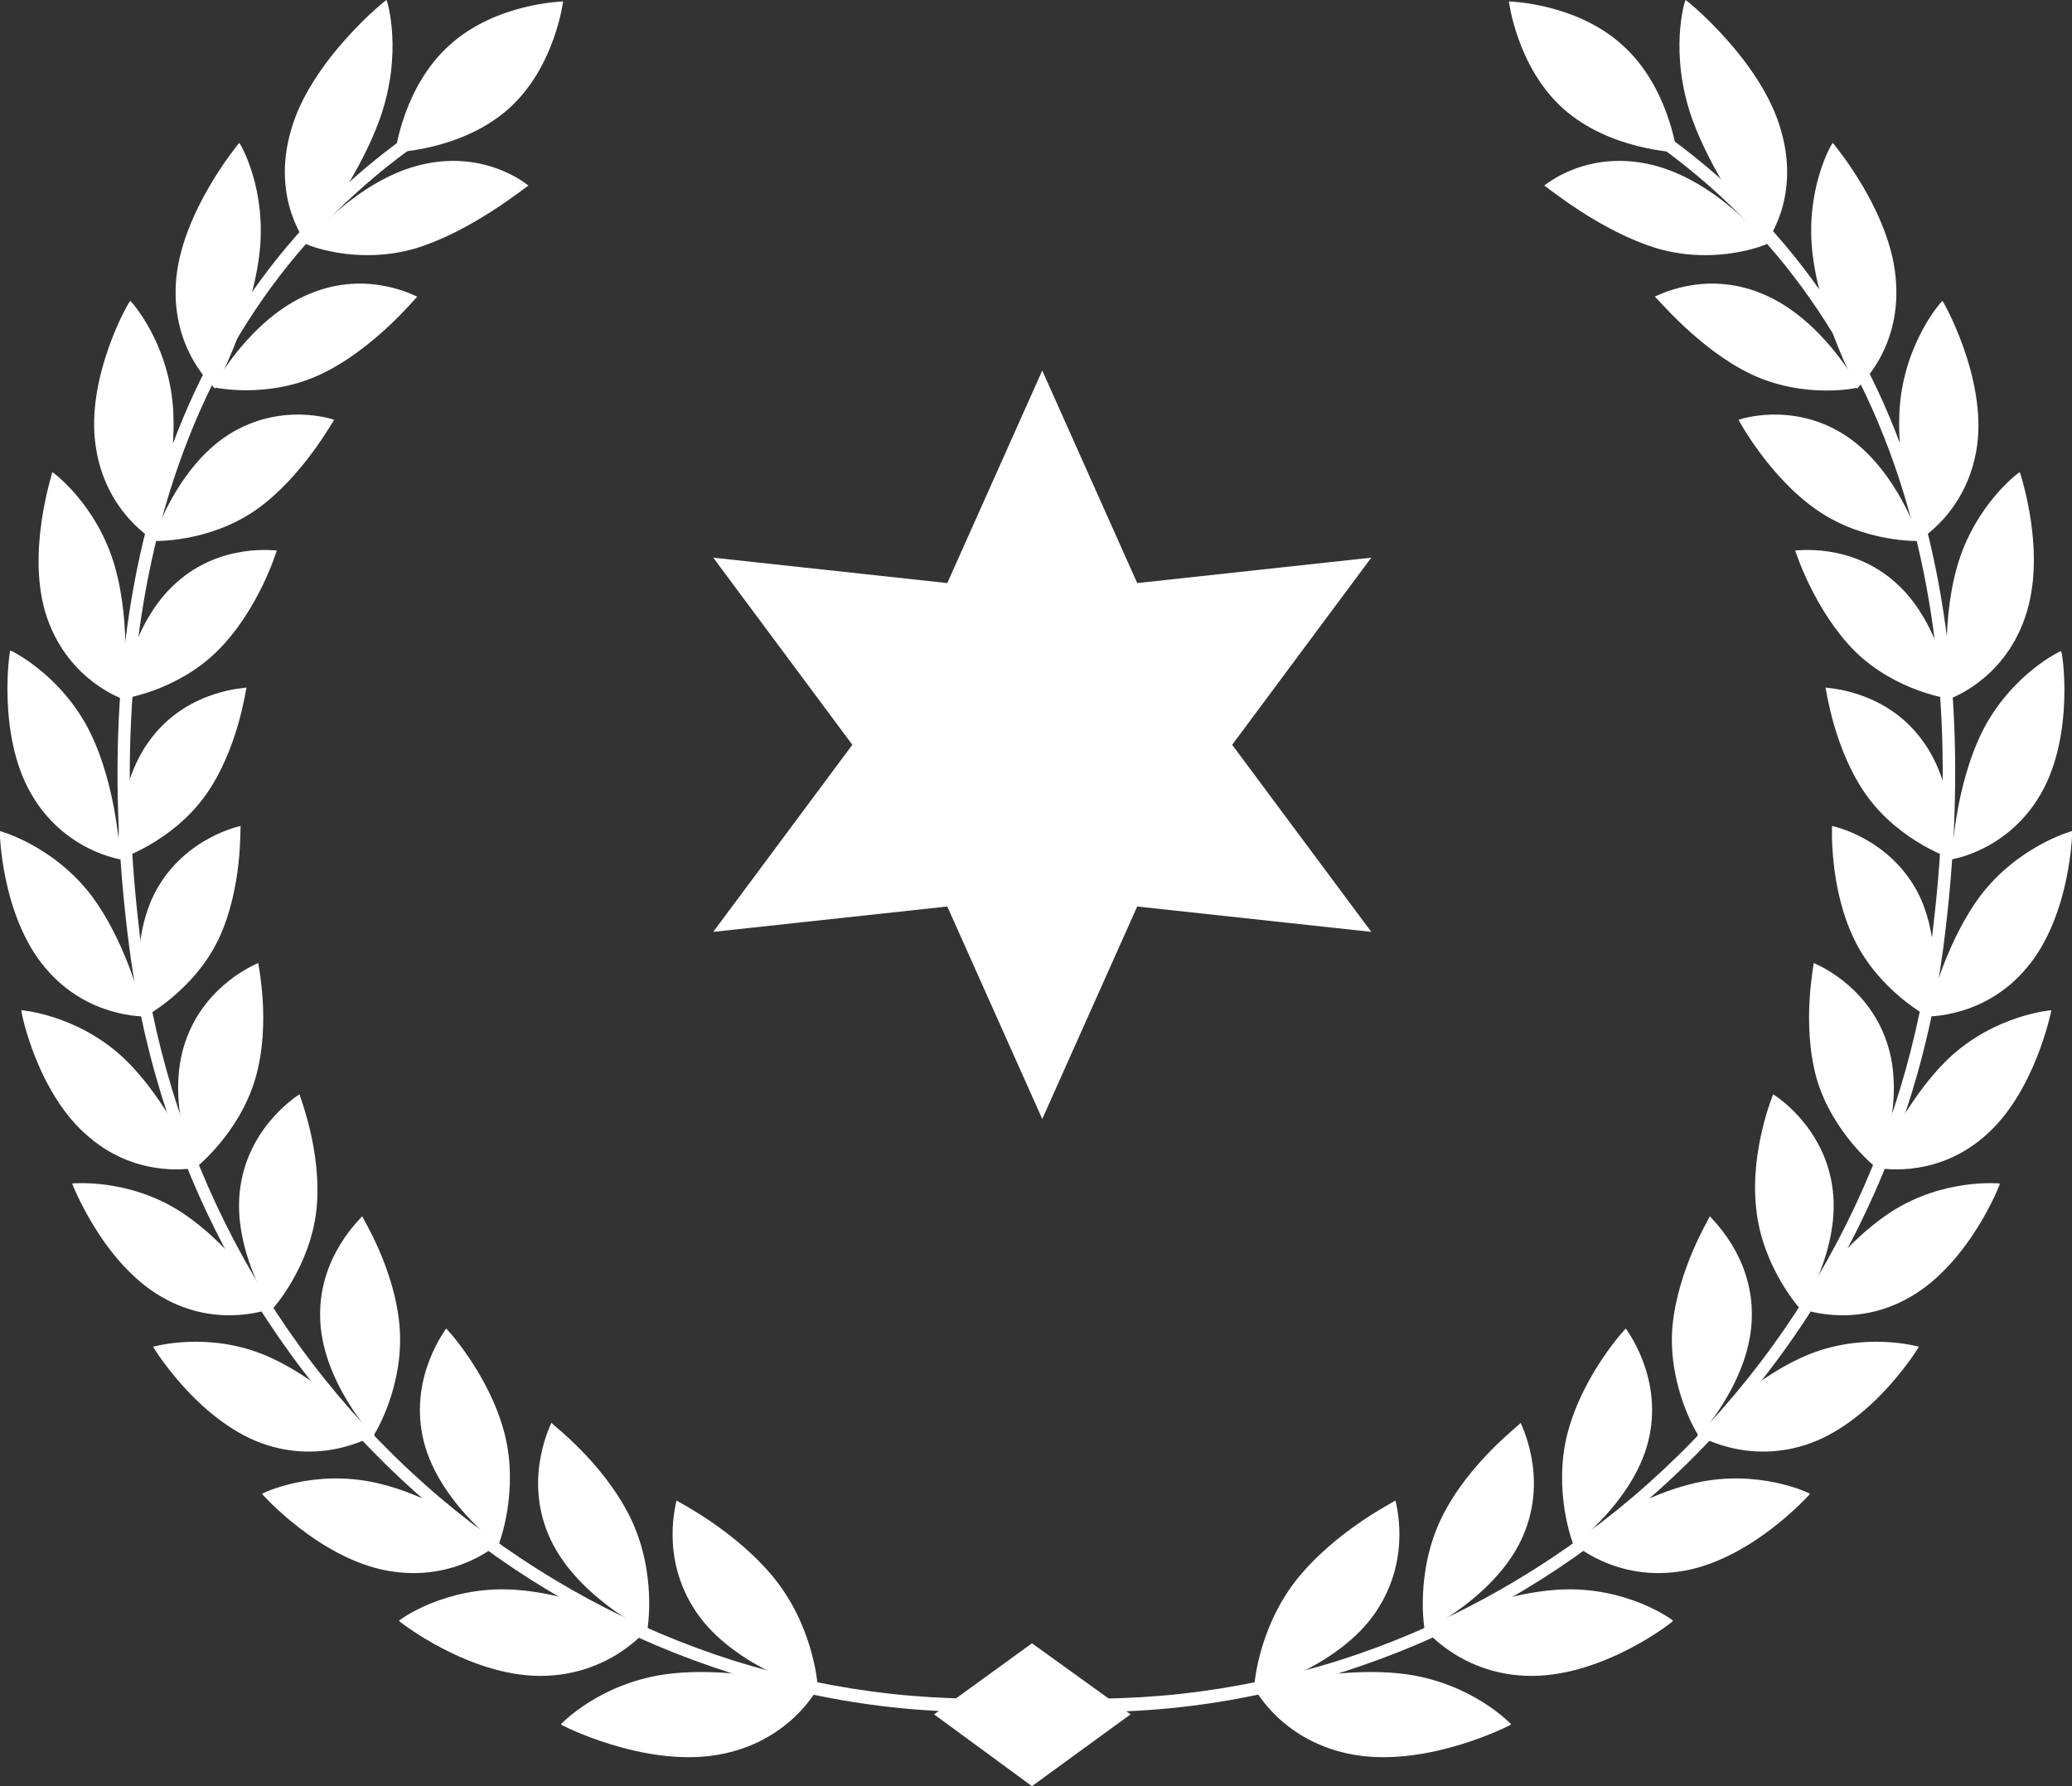 <svg width="58" height="50" viewBox="0 0 58 50" fill="none" xmlns="http://www.w3.org/2000/svg">
<rect x="0" y="0" width="58" height="50" fill="#333333" stroke="none"/>
<g clip-path="url(#clip0_129_13)">
<path d="M45.411 1.259C46.709 2.416 46.935 4.263 46.935 4.263C46.935 4.263 45.06 4.202 43.763 3.045C42.464 1.888 42.238 0.041 42.238 0.041C42.238 0.041 44.113 0.081 45.411 1.259Z" fill="white"/>
<path d="M36.283 44.234C35.171 45.656 35.088 47.32 35.109 47.32C35.109 47.34 37.458 46.691 38.509 45.128C39.559 43.585 39.044 42.002 39.065 42.002C39.065 42.022 37.396 42.834 36.283 44.234Z" fill="white"/>
<path d="M37.932 49.127C35.871 48.782 35.109 47.239 35.109 47.259C35.13 47.259 37.334 46.63 39.25 46.853C41.166 47.077 42.3 48.254 42.3 48.274C42.32 48.274 40.013 49.472 37.932 49.127Z" fill="white"/>
<path d="M40.363 42.468C39.601 44.011 39.868 45.635 39.889 45.635C39.889 45.656 41.95 44.641 42.65 42.956C43.35 41.291 42.547 39.829 42.568 39.829C42.568 39.87 41.125 40.926 40.363 42.468Z" fill="white"/>
<path d="M42.877 46.914C40.878 46.914 39.848 45.554 39.848 45.574C39.868 45.574 41.805 44.6 43.66 44.498C45.535 44.397 46.833 45.351 46.833 45.371C46.874 45.371 44.916 46.914 42.877 46.914Z" fill="white"/>
<path d="M43.886 40.093C43.454 41.717 44.031 43.24 44.051 43.24C44.051 43.26 45.823 41.941 46.173 40.195C46.524 38.469 45.493 37.19 45.514 37.19C45.493 37.19 44.319 38.469 43.886 40.093Z" fill="white"/>
<path d="M47.142 43.971C45.226 44.316 44.01 43.179 44.01 43.179C44.031 43.179 45.679 41.92 47.451 41.514C49.223 41.108 50.665 41.799 50.665 41.819C50.686 41.799 49.079 43.626 47.142 43.971Z" fill="white"/>
<path d="M46.812 37.17C46.688 38.835 47.533 40.195 47.554 40.195C47.554 40.215 49.017 38.632 49.037 36.865C49.078 35.12 47.842 34.064 47.863 34.044C47.863 34.084 46.956 35.526 46.812 37.17Z" fill="white"/>
<path d="M50.685 40.398C48.893 41.047 47.513 40.154 47.513 40.175C47.533 40.175 48.893 38.672 50.521 37.962C52.169 37.251 53.694 37.698 53.714 37.698C53.735 37.678 52.499 39.728 50.685 40.398Z" fill="white"/>
<path d="M49.161 33.841C49.326 35.465 50.397 36.663 50.418 36.663C50.418 36.683 51.572 34.896 51.283 33.171C51.015 31.466 49.635 30.633 49.635 30.633C49.635 30.633 48.975 32.217 49.161 33.841Z" fill="white"/>
<path d="M53.488 36.297C51.86 37.251 50.356 36.602 50.356 36.622C50.377 36.622 51.427 34.917 52.911 33.942C54.394 32.968 55.981 33.13 55.981 33.13C56.001 33.13 55.136 35.343 53.488 36.297Z" fill="white"/>
<path d="M50.85 30.187C51.304 31.75 52.561 32.724 52.561 32.724C52.561 32.745 53.385 30.796 52.808 29.151C52.252 27.527 50.768 26.959 50.768 26.959C50.789 26.959 50.418 28.624 50.85 30.187Z" fill="white"/>
<path d="M55.527 31.831C54.106 33.049 52.499 32.684 52.519 32.684C52.54 32.684 53.282 30.836 54.559 29.618C55.857 28.4 57.423 28.279 57.423 28.279C57.423 28.279 56.97 30.613 55.527 31.831Z" fill="white"/>
<path d="M51.901 26.289C52.602 27.751 54.003 28.481 54.003 28.481C54.023 28.502 54.477 26.451 53.653 24.929C52.828 23.427 51.283 23.122 51.283 23.122C51.283 23.142 51.201 24.848 51.901 26.289Z" fill="white"/>
<path d="M56.743 27.081C55.548 28.522 53.92 28.441 53.941 28.461C53.962 28.441 54.374 26.512 55.424 25.091C56.496 23.67 58 23.264 58 23.264C58.02 23.264 57.959 25.639 56.743 27.081Z" fill="white"/>
<path d="M52.252 22.27C53.199 23.589 54.683 24.056 54.683 24.056C54.703 24.076 54.806 21.965 53.735 20.625C52.684 19.285 51.098 19.265 51.098 19.245C51.118 19.265 51.324 20.97 52.252 22.27Z" fill="white"/>
<path d="M57.135 22.209C56.207 23.833 54.621 24.056 54.621 24.056C54.642 24.036 54.703 22.067 55.486 20.483C56.29 18.879 57.691 18.209 57.691 18.23C57.732 18.189 58.082 20.564 57.135 22.209Z" fill="white"/>
<path d="M51.922 18.23C53.076 19.367 54.6 19.57 54.621 19.57C54.642 19.59 54.374 17.479 53.076 16.322C51.798 15.164 50.232 15.428 50.253 15.408C50.253 15.428 50.789 17.093 51.922 18.23Z" fill="white"/>
<path d="M56.681 17.296C56.063 19.082 54.538 19.57 54.559 19.57C54.559 19.549 54.291 17.58 54.786 15.855C55.28 14.129 56.516 13.216 56.537 13.216C56.537 13.216 57.32 15.489 56.681 17.296Z" fill="white"/>
<path d="M50.85 14.271C52.19 15.205 53.735 15.144 53.735 15.144C53.755 15.164 53.117 13.114 51.613 12.16C50.129 11.226 48.646 11.754 48.666 11.754C48.666 11.754 49.511 13.337 50.85 14.271Z" fill="white"/>
<path d="M55.342 12.485C55.074 14.373 53.673 15.144 53.673 15.144C53.673 15.124 53.055 13.216 53.178 11.388C53.323 9.561 54.353 8.425 54.373 8.425C54.394 8.425 55.61 10.576 55.342 12.485Z" fill="white"/>
<path d="M49.017 10.475C50.521 11.186 52.025 10.861 52.025 10.841C52.045 10.841 51.015 8.912 49.326 8.222C47.677 7.532 46.317 8.323 46.317 8.303C46.359 8.303 47.533 9.765 49.017 10.475Z" fill="white"/>
<path d="M53.075 7.917C53.199 9.866 51.963 10.861 51.983 10.881C51.983 10.861 50.994 9.054 50.747 7.186C50.5 5.319 51.283 3.999 51.303 3.999C51.283 3.979 52.972 5.948 53.075 7.917Z" fill="white"/>
<path d="M46.42 6.963C48.069 7.43 49.47 6.841 49.47 6.821C49.49 6.821 48.048 5.035 46.214 4.608C44.401 4.182 43.227 5.197 43.227 5.197C43.268 5.197 44.772 6.476 46.42 6.963Z" fill="white"/>
<path d="M49.861 3.674C50.418 5.623 49.387 6.841 49.408 6.841C49.408 6.821 48.028 5.156 47.368 3.329C46.709 1.482 47.162 -6.68055e-05 47.183 -6.68055e-05C47.183 -0.02 49.325 1.705 49.861 3.674Z" fill="white"/>
<path d="M28.516 47.828L28.557 47.462C31.565 47.726 34.553 47.401 37.458 46.488C40.281 45.595 42.897 44.174 45.246 42.286C50.088 38.368 53.22 32.765 54.044 26.512C54.724 21.397 54.373 16.849 53.014 12.972C51.551 8.81 48.934 5.562 45.246 3.289L45.431 2.984C49.181 5.278 51.86 8.607 53.343 12.85C54.724 16.768 55.074 21.397 54.394 26.553C53.549 32.887 50.376 38.571 45.452 42.55C43.083 44.478 40.425 45.899 37.561 46.813C34.614 47.767 31.565 48.112 28.516 47.828Z" fill="white"/>
<path d="M12.589 1.259C11.291 2.416 11.064 4.263 11.064 4.263C11.064 4.263 12.939 4.202 14.237 3.045C15.535 1.888 15.762 0.041 15.762 0.041C15.762 0.041 13.887 0.081 12.589 1.259Z" fill="white"/>
<path d="M21.716 44.234C22.829 45.656 22.912 47.32 22.891 47.32C22.891 47.34 20.542 46.691 19.491 45.128C18.441 43.585 18.956 42.002 18.935 42.002C18.935 42.022 20.604 42.834 21.716 44.234Z" fill="white"/>
<path d="M20.068 49.127C22.128 48.782 22.891 47.239 22.891 47.259C22.87 47.259 20.666 46.63 18.75 46.853C16.833 47.077 15.7 48.254 15.7 48.274C15.68 48.274 17.987 49.472 20.068 49.127Z" fill="white"/>
<path d="M17.637 42.468C18.399 44.011 18.131 45.635 18.111 45.635C18.111 45.656 16.05 44.641 15.35 42.956C14.649 41.291 15.453 39.829 15.432 39.829C15.453 39.87 16.875 40.926 17.637 42.468Z" fill="white"/>
<path d="M15.123 46.914C17.122 46.914 18.152 45.554 18.152 45.574C18.131 45.574 16.195 44.6 14.34 44.498C12.465 44.397 11.167 45.351 11.167 45.371C11.146 45.371 13.104 46.914 15.123 46.914Z" fill="white"/>
<path d="M14.114 40.093C14.546 41.717 13.969 43.24 13.949 43.24C13.949 43.26 12.177 41.941 11.827 40.195C11.476 38.469 12.507 37.19 12.486 37.19C12.507 37.19 13.681 38.469 14.114 40.093Z" fill="white"/>
<path d="M10.858 43.971C12.774 44.316 13.99 43.179 13.99 43.179C13.969 43.179 12.321 41.92 10.549 41.514C8.777 41.108 7.335 41.799 7.335 41.819C7.314 41.799 8.921 43.626 10.858 43.971Z" fill="white"/>
<path d="M11.188 37.17C11.311 38.835 10.466 40.195 10.446 40.195C10.446 40.215 8.983 38.632 8.962 36.865C8.921 35.12 10.158 34.064 10.137 34.044C10.137 34.084 11.064 35.526 11.188 37.17Z" fill="white"/>
<path d="M7.314 40.398C9.107 41.047 10.487 40.154 10.487 40.175C10.467 40.175 9.107 38.672 7.479 37.962C5.831 37.251 4.306 37.698 4.285 37.698C4.265 37.678 5.501 39.728 7.314 40.398Z" fill="white"/>
<path d="M8.86 33.841C8.695 35.465 7.623 36.663 7.603 36.663C7.603 36.683 6.449 34.896 6.737 33.171C7.005 31.466 8.386 30.633 8.386 30.633C8.365 30.633 9.024 32.217 8.86 33.841Z" fill="white"/>
<path d="M4.512 36.297C6.14 37.251 7.644 36.602 7.644 36.622C7.623 36.622 6.573 34.917 5.089 33.942C3.606 32.968 2.019 33.13 2.019 33.13C2.019 33.13 2.864 35.343 4.512 36.297Z" fill="white"/>
<path d="M7.149 30.187C6.696 31.75 5.439 32.724 5.439 32.724C5.439 32.745 4.615 30.796 5.192 29.151C5.748 27.527 7.232 26.959 7.232 26.959C7.211 26.959 7.603 28.624 7.149 30.187Z" fill="white"/>
<path d="M2.493 31.831C3.915 33.049 5.522 32.684 5.501 32.684C5.48 32.684 4.739 30.836 3.461 29.618C2.163 28.4 0.597 28.279 0.597 28.279C0.577 28.279 1.03 30.613 2.493 31.831Z" fill="white"/>
<path d="M6.119 26.289C5.419 27.751 4.018 28.481 4.018 28.481C3.997 28.502 3.544 26.451 4.368 24.929C5.192 23.427 6.737 23.122 6.737 23.122C6.717 23.142 6.799 24.848 6.119 26.289Z" fill="white"/>
<path d="M1.257 27.081C2.452 28.522 4.079 28.441 4.059 28.461C4.038 28.441 3.626 26.512 2.575 25.091C1.504 23.67 -0 23.264 -0 23.264C-0.021 23.264 0.041 25.639 1.257 27.081Z" fill="white"/>
<path d="M5.748 22.269C4.801 23.589 3.317 24.056 3.317 24.056C3.297 24.076 3.194 21.965 4.265 20.625C5.316 19.285 6.902 19.265 6.902 19.245C6.882 19.265 6.676 20.97 5.748 22.269Z" fill="white"/>
<path d="M0.865 22.209C1.792 23.833 3.379 24.056 3.379 24.056C3.358 24.036 3.296 22.066 2.514 20.483C1.71 18.879 0.309 18.209 0.288 18.209C0.268 18.189 -0.083 20.564 0.865 22.209Z" fill="white"/>
<path d="M6.078 18.23C4.924 19.367 3.399 19.57 3.379 19.57C3.358 19.59 3.626 17.479 4.924 16.322C6.201 15.164 7.767 15.428 7.747 15.408C7.747 15.428 7.232 17.093 6.078 18.23Z" fill="white"/>
<path d="M1.318 17.296C1.937 19.082 3.461 19.57 3.441 19.57C3.441 19.549 3.708 17.58 3.214 15.855C2.72 14.129 1.483 13.216 1.463 13.216C1.483 13.216 0.7 15.489 1.318 17.296Z" fill="white"/>
<path d="M7.17 14.271C5.831 15.205 4.286 15.144 4.286 15.144C4.265 15.164 4.904 13.114 6.408 12.16C7.891 11.226 9.375 11.754 9.354 11.754C9.334 11.754 8.489 13.337 7.17 14.271Z" fill="white"/>
<path d="M2.679 12.485C2.946 14.373 4.347 15.144 4.347 15.144C4.347 15.124 4.966 13.216 4.842 11.388C4.698 9.561 3.667 8.425 3.647 8.425C3.606 8.425 2.39 10.576 2.679 12.485Z" fill="white"/>
<path d="M8.983 10.475C7.479 11.186 5.975 10.841 5.975 10.841C5.954 10.841 6.984 8.912 8.674 8.222C10.322 7.532 11.682 8.323 11.682 8.303C11.662 8.303 10.487 9.765 8.983 10.475Z" fill="white"/>
<path d="M4.924 7.917C4.801 9.866 6.037 10.861 6.016 10.881C6.016 10.861 7.005 9.054 7.252 7.186C7.5 5.319 6.717 3.999 6.696 3.999C6.717 3.979 5.048 5.948 4.924 7.917Z" fill="white"/>
<path d="M11.6 6.963C9.952 7.43 8.551 6.841 8.551 6.821C8.53 6.821 9.972 5.035 11.806 4.608C13.619 4.182 14.793 5.197 14.793 5.197C14.752 5.197 13.228 6.476 11.6 6.963Z" fill="white"/>
<path d="M8.138 3.674C7.582 5.623 8.612 6.841 8.592 6.841C8.592 6.821 9.972 5.156 10.632 3.329C11.291 1.482 10.838 -6.68055e-05 10.817 -6.68055e-05C10.817 -0.02 8.674 1.705 8.138 3.674Z" fill="white"/>
<path d="M29.484 47.828L29.443 47.462C26.435 47.726 23.447 47.401 20.542 46.488C17.719 45.595 15.102 44.174 12.754 42.286C7.912 38.368 4.78 32.765 3.956 26.512C3.296 21.417 3.647 16.849 5.007 12.992C6.469 8.831 9.086 5.562 12.774 3.309L12.589 3.004C8.818 5.319 6.16 8.628 4.677 12.87C3.296 16.788 2.946 21.417 3.626 26.573C4.471 32.907 7.644 38.591 12.568 42.57C14.938 44.498 17.596 45.919 20.459 46.833C23.406 47.767 26.435 48.112 29.484 47.828Z" fill="white"/>
<path d="M28.887 46.001L26.146 47.99L28.887 50L31.648 47.99L28.887 46.001Z" fill="white"/>
<path d="M29.175 10.658L31.771 16.443L38.158 15.753L34.367 20.849L38.158 25.964L31.771 25.274L29.175 31.06L26.579 25.274L20.192 25.964L24.003 20.849L20.192 15.753L26.579 16.443L29.175 10.658Z" fill="white"/>
<path d="M29.175 31.324L26.517 25.376L19.965 26.086L23.859 20.849L19.965 15.611L26.517 16.322L29.175 10.373L31.833 16.322L38.385 15.611L34.491 20.849L38.385 26.086L31.833 25.376L29.175 31.324ZM26.661 25.173L26.703 25.254L29.196 30.816L31.709 25.173L37.932 25.843L34.244 20.869L34.285 20.808L37.911 15.875L31.689 16.545L29.175 10.901L26.661 16.545L20.439 15.875L24.127 20.849L24.086 20.91L20.439 25.822L26.661 25.173Z" fill="white"/>
</g>
<defs>
<clipPath id="clip0_129_13">
<rect width="58" height="50" fill="white"/>
</clipPath>
</defs>
</svg>
